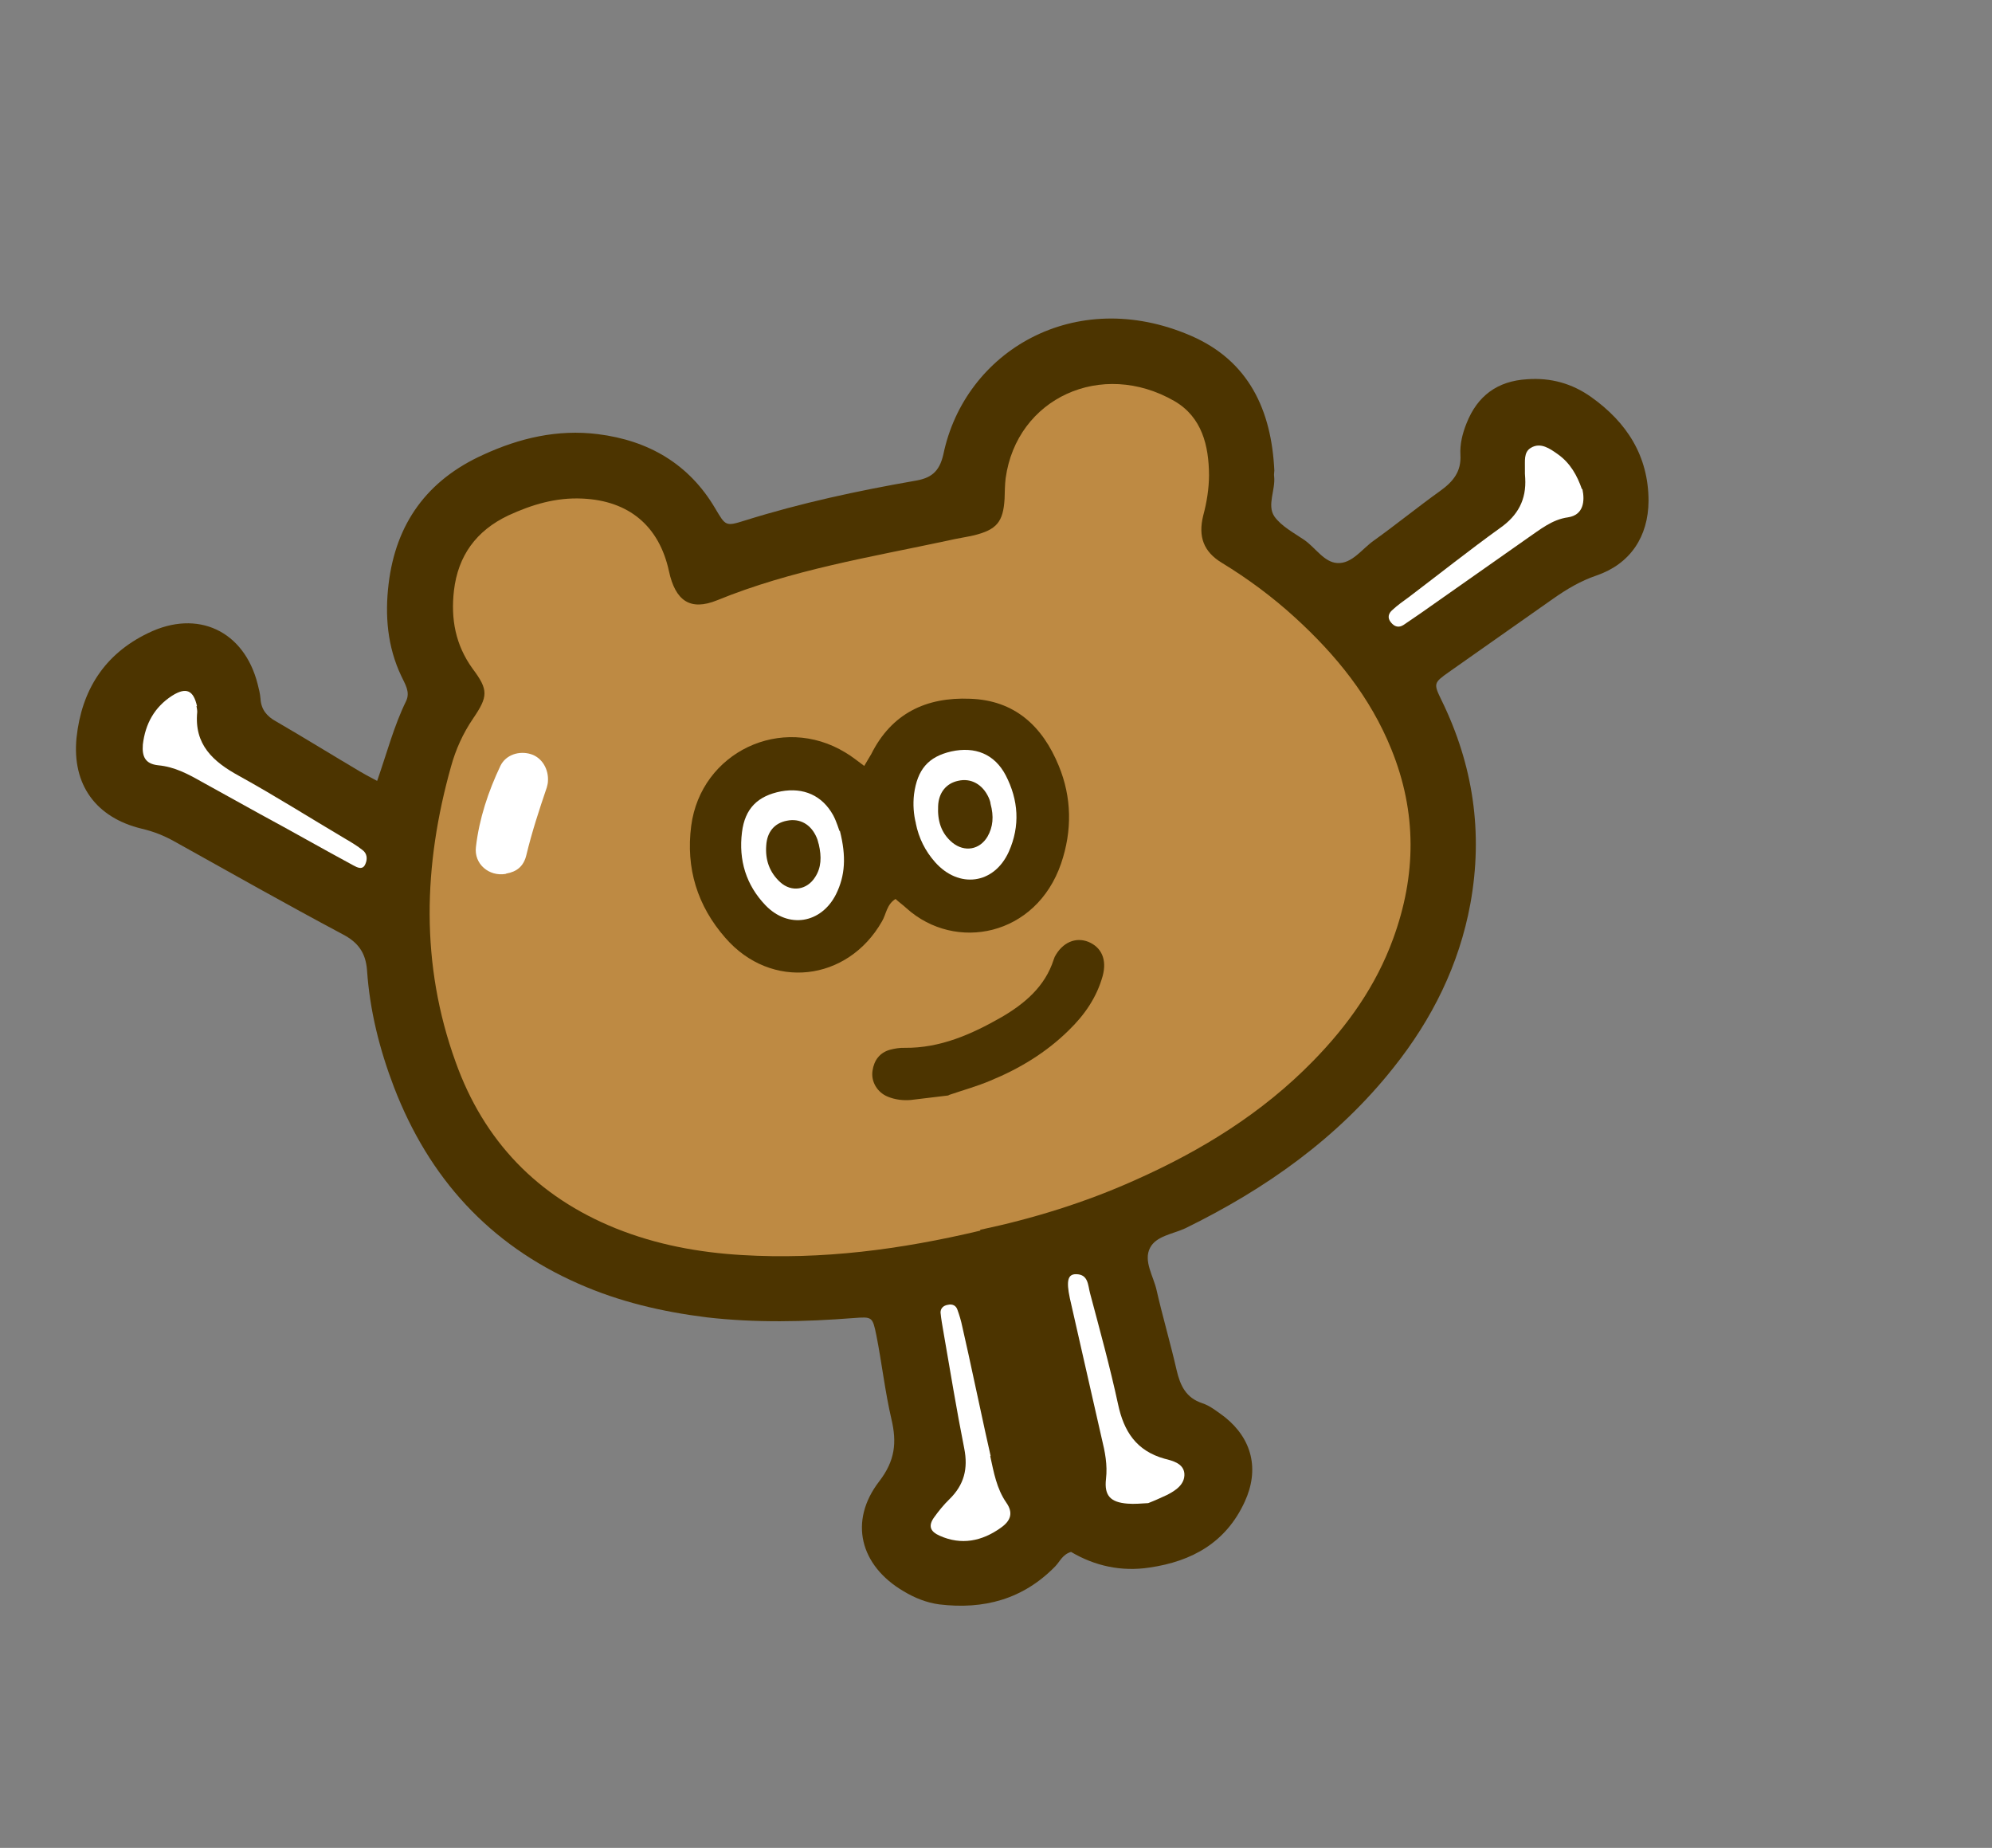 <svg width="69" height="64" viewBox="0 0 69 64" fill="none" xmlns="http://www.w3.org/2000/svg">
<rect x="0" y="0" width="69" height="64" fill="#808080" stroke="none"/>
<path d="M13.065 27.044C13.408 26.058 13.648 25.136 14.067 24.281C14.219 23.963 14.026 23.687 13.9 23.414C13.415 22.394 13.33 21.307 13.461 20.22C13.712 18.134 14.793 16.627 16.743 15.748C18.002 15.169 19.319 14.862 20.708 15.036C22.466 15.255 23.867 16.069 24.773 17.607C25.137 18.219 25.129 18.239 25.81 18.025C27.737 17.422 29.698 17.001 31.677 16.655C32.233 16.566 32.536 16.36 32.678 15.732C33.416 12.179 37.219 9.886 41.251 11.628C43.257 12.496 44.042 14.205 44.141 16.297C44.139 16.364 44.123 16.437 44.134 16.498C44.186 16.971 43.879 17.494 44.142 17.886C44.38 18.224 44.817 18.454 45.179 18.701C45.568 18.97 45.868 19.479 46.325 19.5C46.836 19.53 47.177 19.009 47.591 18.72C48.364 18.166 49.112 17.558 49.885 17.004C50.333 16.682 50.621 16.334 50.587 15.754C50.565 15.383 50.659 15.008 50.798 14.663C51.173 13.712 51.864 13.196 52.897 13.135C53.715 13.075 54.456 13.281 55.12 13.754C56.351 14.63 57.101 15.792 57.103 17.348C57.095 18.594 56.465 19.53 55.306 19.93C54.747 20.12 54.266 20.407 53.79 20.742C52.589 21.592 51.396 22.421 50.195 23.271C49.657 23.651 49.65 23.671 49.933 24.253C51.031 26.498 51.378 28.84 50.932 31.297C50.545 33.413 49.606 35.301 48.27 36.975C46.329 39.424 43.838 41.181 41.051 42.544C40.627 42.739 40.045 42.808 39.836 43.218C39.598 43.675 39.958 44.206 40.063 44.687C40.275 45.617 40.547 46.535 40.759 47.465C40.883 47.988 41.078 48.412 41.644 48.599C41.918 48.688 42.18 48.899 42.43 49.083C43.375 49.841 43.63 50.9 43.114 52.015C42.468 53.421 41.294 54.077 39.818 54.291C38.842 54.441 37.919 54.235 37.1 53.75C36.807 53.835 36.719 54.075 36.551 54.251C35.435 55.393 34.075 55.753 32.532 55.567C32.089 55.506 31.684 55.344 31.294 55.109C29.794 54.225 29.387 52.689 30.457 51.303C31.006 50.587 31.068 49.962 30.879 49.155C30.655 48.198 30.546 47.204 30.356 46.248C30.223 45.597 30.209 45.603 29.567 45.65C27.872 45.782 26.166 45.821 24.468 45.624C22.938 45.432 21.453 45.087 20.039 44.461C16.944 43.1 14.858 40.796 13.649 37.658C13.147 36.348 12.807 34.996 12.713 33.599C12.665 32.991 12.401 32.632 11.858 32.352C9.905 31.311 7.98 30.224 6.042 29.143C5.685 28.943 5.319 28.797 4.911 28.702C3.327 28.32 2.489 27.181 2.651 25.55C2.827 23.912 3.61 22.658 5.13 21.927C6.849 21.087 8.461 21.854 8.925 23.695C8.967 23.858 9.009 24.021 9.023 24.197C9.044 24.568 9.238 24.81 9.569 24.989C10.541 25.553 11.492 26.143 12.47 26.721C12.608 26.806 12.761 26.885 13.045 27.036L13.065 27.044Z" fill="#4C3400"/>
<path d="M33.961 42.621C31.196 43.278 28.476 43.634 25.699 43.468C24.199 43.379 22.733 43.108 21.33 42.544C18.624 41.451 16.761 39.524 15.781 36.778C14.559 33.397 14.66 29.972 15.623 26.548C15.784 25.961 16.038 25.397 16.385 24.889C16.909 24.119 16.924 23.897 16.369 23.158C15.776 22.337 15.611 21.436 15.724 20.456C15.865 19.248 16.494 18.38 17.61 17.851C18.431 17.473 19.261 17.224 20.176 17.268C21.784 17.341 22.833 18.217 23.172 19.784C23.394 20.809 23.907 21.169 24.843 20.789C27.425 19.735 30.141 19.299 32.842 18.721C33.141 18.65 33.452 18.606 33.737 18.541C34.526 18.345 34.75 18.076 34.797 17.276C34.805 17.041 34.806 16.792 34.834 16.564C35.216 13.788 38.158 12.436 40.684 13.893C41.636 14.45 41.872 15.434 41.879 16.458C41.877 16.923 41.8 17.405 41.677 17.859C41.498 18.587 41.689 19.112 42.33 19.497C43.228 20.045 44.083 20.679 44.855 21.385C46.28 22.685 47.465 24.145 48.193 25.947C49.084 28.138 49.058 30.32 48.258 32.509C47.664 34.14 46.689 35.516 45.482 36.749C43.724 38.55 41.619 39.849 39.321 40.871C37.577 41.656 35.746 42.215 33.948 42.594L33.961 42.621Z" fill="#BE8A43"/>
<path d="M6.805 24.453C6.805 24.453 6.834 24.589 6.832 24.656C6.72 25.784 7.374 26.378 8.281 26.873C9.525 27.56 10.739 28.328 11.968 29.055C12.173 29.176 12.378 29.297 12.562 29.445C12.713 29.558 12.733 29.747 12.661 29.913C12.572 30.152 12.373 30.045 12.241 29.973C11.162 29.392 10.104 28.785 9.025 28.204C8.337 27.824 7.649 27.445 6.981 27.073C6.511 26.808 6.048 26.557 5.477 26.505C5.041 26.457 4.914 26.217 4.948 25.787C5.033 25.069 5.348 24.493 5.961 24.096C6.45 23.788 6.702 23.904 6.825 24.461L6.805 24.453Z" fill="white"/>
<path d="M39.772 52.06C39.529 52.072 39.292 52.098 39.05 52.077C38.466 52.03 38.244 51.801 38.31 51.224C38.367 50.734 38.275 50.28 38.162 49.818C37.798 48.196 37.42 46.581 37.057 44.959C36.929 44.355 36.99 44.128 37.273 44.131C37.704 44.132 37.684 44.522 37.757 44.787C38.098 46.071 38.447 47.335 38.727 48.631C38.925 49.567 39.354 50.248 40.342 50.523C40.622 50.593 40.996 50.686 41.025 51.037C41.047 51.408 40.73 51.62 40.421 51.778C40.202 51.879 39.997 51.973 39.772 52.06Z" fill="white"/>
<path d="M54.813 16.943C54.9 17.35 54.857 17.834 54.316 17.917C53.754 17.993 53.338 18.349 52.883 18.658C51.668 19.514 50.44 20.376 49.212 21.238C49.012 21.38 48.819 21.502 48.619 21.643C48.454 21.752 48.301 21.707 48.184 21.561C48.041 21.395 48.101 21.235 48.232 21.125C48.406 20.963 48.606 20.821 48.793 20.686C49.85 19.885 50.882 19.064 51.965 18.284C52.579 17.853 52.874 17.304 52.831 16.561C52.821 16.467 52.818 16.352 52.821 16.251C52.83 15.982 52.767 15.664 53.028 15.51C53.365 15.306 53.687 15.539 53.957 15.729C54.398 16.04 54.633 16.479 54.793 16.936L54.813 16.943Z" fill="white"/>
<path d="M34.3 50.432C34.423 50.989 34.519 51.557 34.86 52.047C35.104 52.398 35.014 52.672 34.663 52.916C34.014 53.38 33.301 53.525 32.551 53.19C32.219 53.045 32.145 52.847 32.357 52.551C32.519 52.327 32.688 52.117 32.883 51.928C33.398 51.426 33.538 50.865 33.4 50.167C33.134 48.831 32.916 47.49 32.684 46.156C32.645 45.926 32.599 45.682 32.579 45.459C32.578 45.31 32.682 45.213 32.837 45.191C32.987 45.156 33.113 45.214 33.162 45.357C33.23 45.541 33.291 45.745 33.331 45.941C33.526 46.763 34.154 49.754 34.314 50.426L34.3 50.432Z" fill="white"/>
<path d="M29.933 26.533C30.034 26.354 30.112 26.235 30.176 26.123C30.884 24.705 32.082 24.138 33.602 24.201C35.15 24.252 36.111 25.153 36.672 26.518C37.127 27.617 37.143 28.77 36.754 29.909C35.889 32.426 33.095 32.981 31.4 31.457C31.283 31.346 31.138 31.247 31.02 31.135C30.71 31.327 30.699 31.663 30.549 31.914C29.355 34.004 26.71 34.307 25.127 32.484C24.153 31.374 23.752 30.068 23.942 28.606C24.276 26.051 27.076 24.715 29.289 26.067C29.494 26.188 29.677 26.336 29.953 26.54L29.933 26.533Z" fill="#4C3400"/>
<path d="M32.87 37.938C32.491 37.979 32.024 38.045 31.55 38.097C31.28 38.121 30.998 38.085 30.752 37.983C30.387 37.836 30.163 37.458 30.223 37.083C30.275 36.728 30.466 36.458 30.833 36.356C30.997 36.314 31.166 36.286 31.334 36.291C32.567 36.305 33.654 35.822 34.691 35.229C35.488 34.764 36.195 34.174 36.496 33.241C36.511 33.201 36.518 33.181 36.533 33.141C36.799 32.638 37.257 32.444 37.702 32.621C38.154 32.81 38.349 33.234 38.195 33.802C37.989 34.543 37.571 35.149 37.021 35.683C36.234 36.459 35.312 37.014 34.295 37.432C33.85 37.62 33.395 37.746 32.849 37.931L32.87 37.938Z" fill="#4C3400"/>
<path d="M17.512 30.268C16.943 30.363 16.412 29.928 16.486 29.331C16.599 28.352 16.913 27.412 17.334 26.524C17.522 26.139 17.985 25.993 18.391 26.12C18.778 26.241 19.014 26.646 18.979 27.076C18.977 27.143 18.955 27.203 18.939 27.277C18.678 28.043 18.423 28.823 18.235 29.604C18.141 30.012 17.892 30.193 17.54 30.255L17.512 30.268Z" fill="white"/>
<path d="M31.727 28.525C31.644 28.199 31.621 27.861 31.66 27.512C31.776 26.648 32.155 26.209 32.949 26.026C33.777 25.844 34.449 26.116 34.835 26.849C35.279 27.705 35.343 28.603 34.943 29.5C34.433 30.628 33.215 30.79 32.39 29.86C32.046 29.472 31.825 29.027 31.721 28.511L31.727 28.525Z" fill="white"/>
<path d="M29.092 28.775C29.318 29.665 29.276 30.33 28.958 30.973C28.446 31.987 27.307 32.179 26.513 31.351C25.842 30.649 25.581 29.791 25.701 28.826C25.802 28 26.248 27.564 27.055 27.408C27.835 27.266 28.479 27.549 28.86 28.235C28.987 28.475 29.059 28.74 29.078 28.781L29.092 28.775Z" fill="white"/>
<path d="M34.31 27.835C34.43 28.277 34.398 28.64 34.205 28.977C33.933 29.433 33.412 29.523 32.992 29.186C32.592 28.856 32.471 28.415 32.495 27.924C32.51 27.453 32.777 27.131 33.184 27.044C33.632 26.937 34.036 27.166 34.243 27.617C34.287 27.713 34.311 27.801 34.31 27.835Z" fill="#4C3400"/>
<path d="M28.362 29.243C28.462 29.677 28.45 30.047 28.236 30.377C27.959 30.819 27.423 30.916 27.024 30.553C26.652 30.21 26.504 29.781 26.541 29.284C26.57 28.807 26.83 28.506 27.257 28.425C27.712 28.332 28.095 28.554 28.289 29.011C28.333 29.107 28.343 29.202 28.362 29.243Z" fill="#4C3400"/>
</svg>
